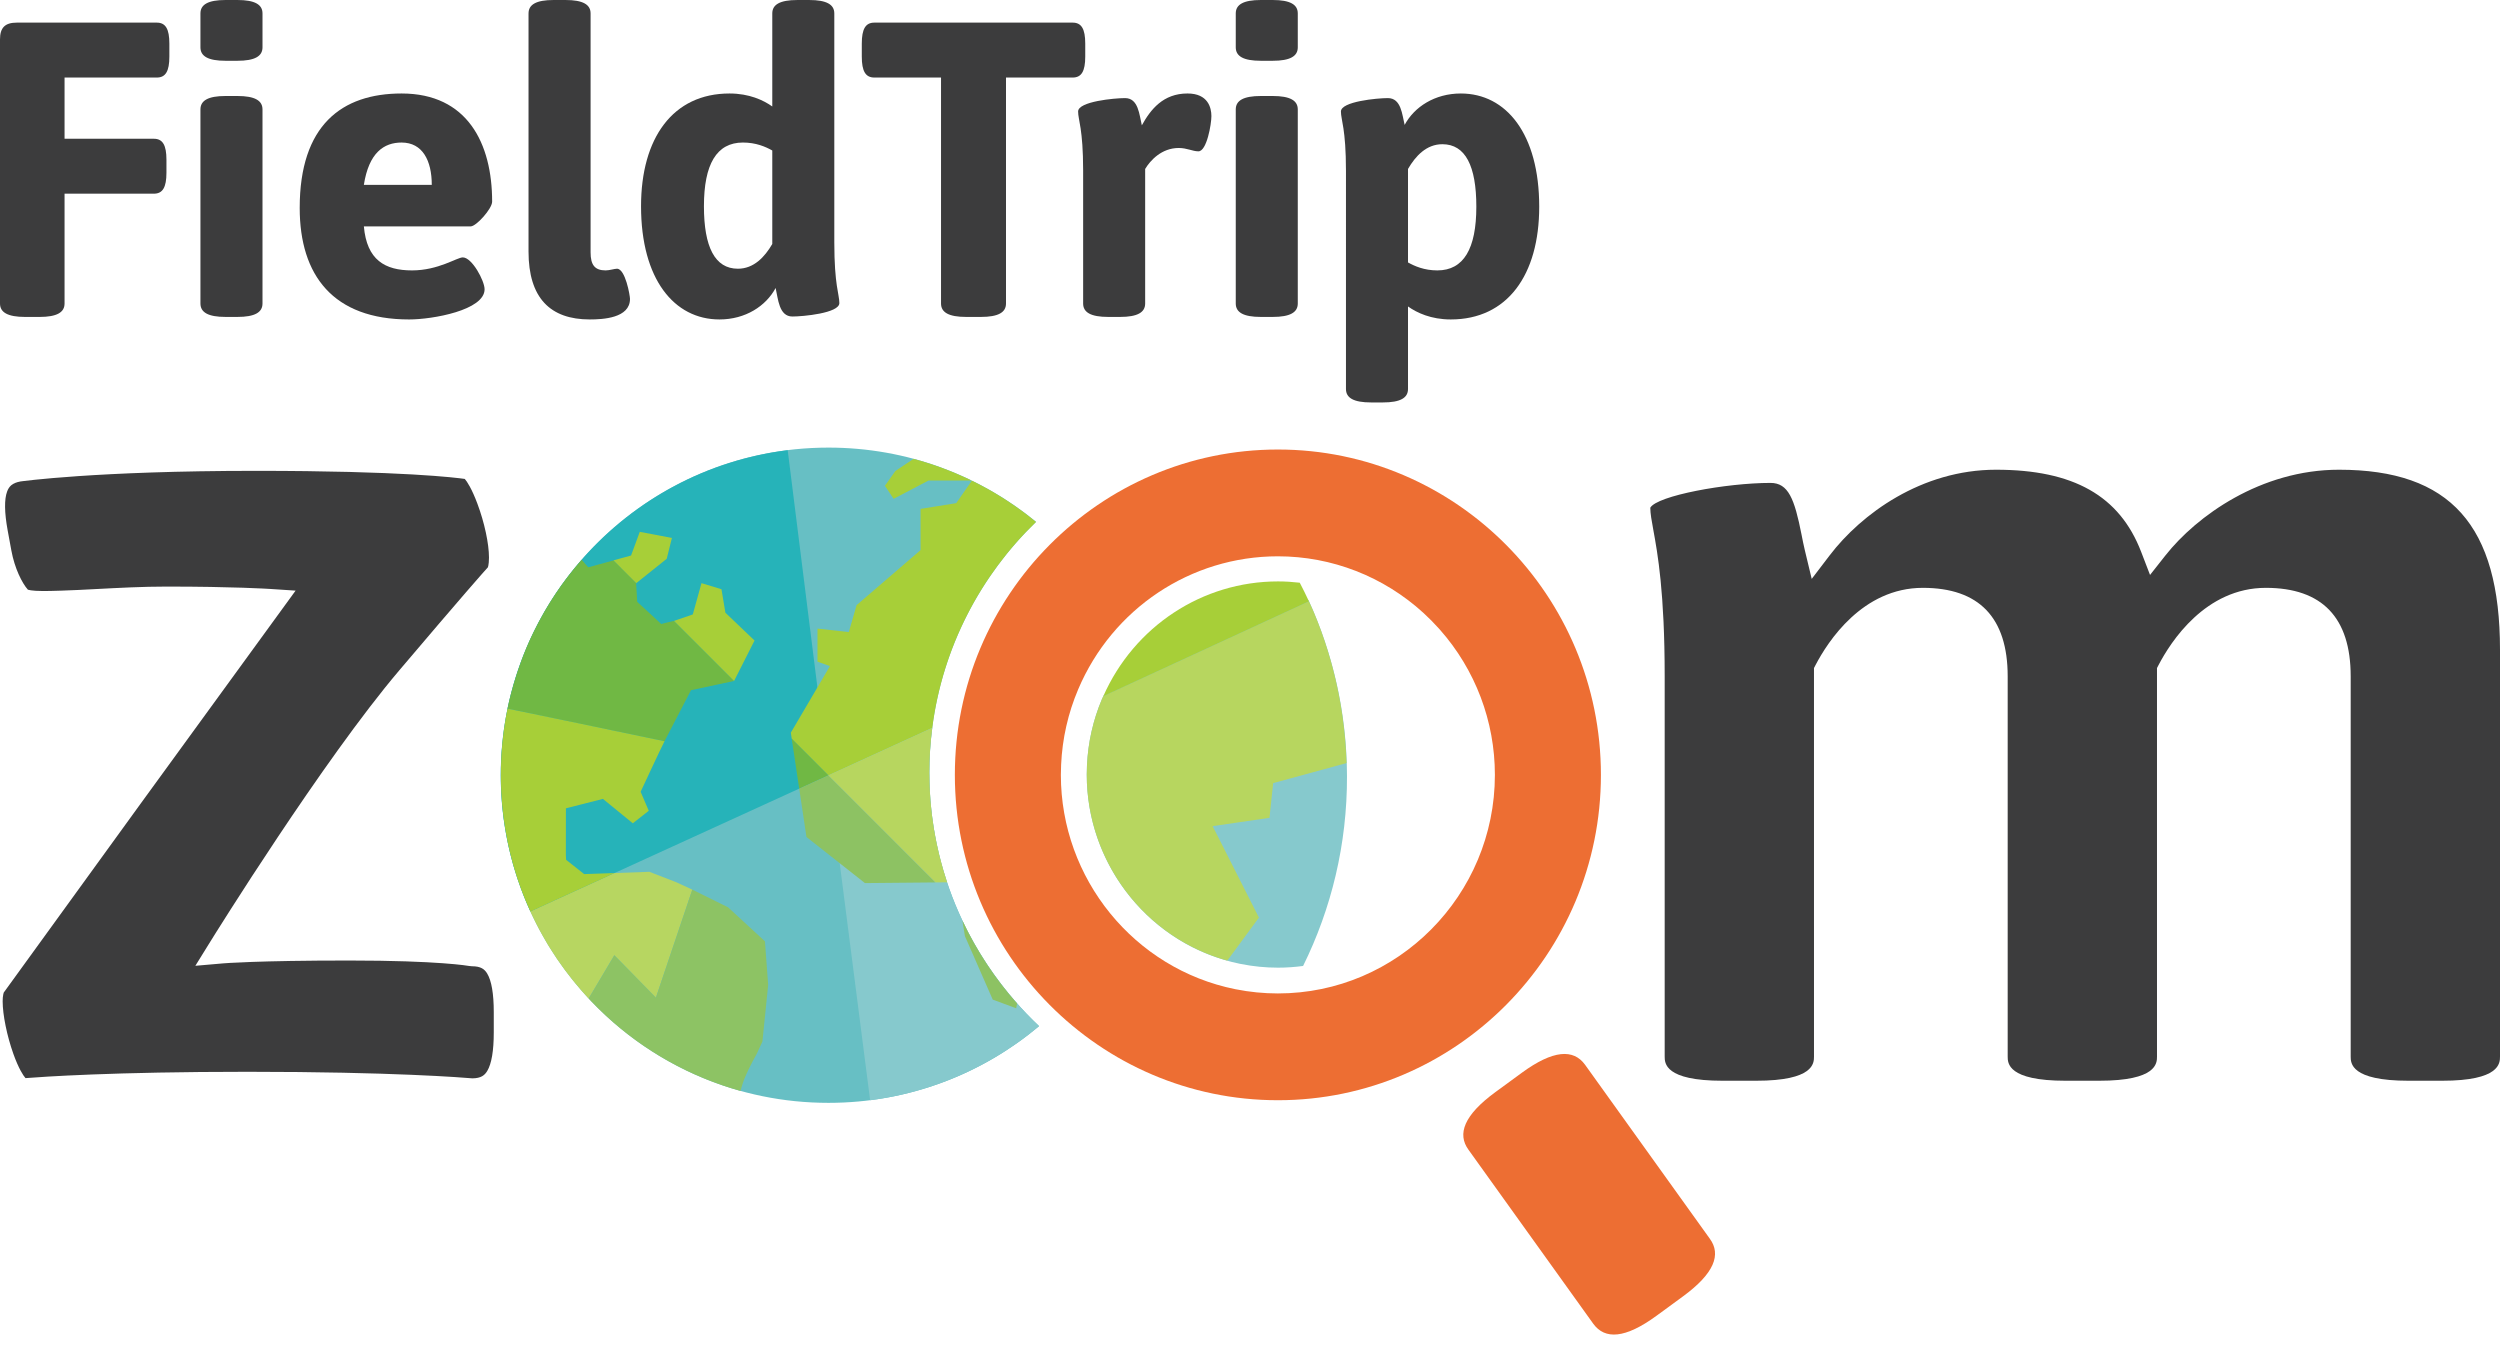 <?xml version="1.0" encoding="utf-8"?>
<!-- Generator: Adobe Illustrator 16.0.3, SVG Export Plug-In . SVG Version: 6.00 Build 0)  -->
<!DOCTYPE svg PUBLIC "-//W3C//DTD SVG 1.1//EN" "http://www.w3.org/Graphics/SVG/1.1/DTD/svg11.dtd">
<svg version="1.1" id="Layer_1" xmlns="http://www.w3.org/2000/svg" xmlns:xlink="http://www.w3.org/1999/xlink" x="0px" y="0px"
	 width="354.592px" height="192.527px" viewBox="0 0 354.592 192.527" enable-background="new 0 0 354.592 192.527"
	 xml:space="preserve">
<g>
	<path fill="#3C3C3D" d="M0,5.588c0-1.663,0.714-2.379,2.379-2.379h19.86c1.247,0,1.783,0.894,1.783,2.975v1.845
		c0,2.079-0.536,2.971-1.783,2.971H9.156v8.681h12.667c1.247,0,1.785,0.894,1.785,2.974v1.845c0,2.08-0.538,2.972-1.785,2.972H9.156
		v15.58c0,1.247-1.069,1.902-3.565,1.902H3.567C1.071,44.952,0,44.297,0,43.05V5.588z"/>
	<path fill="#3C3C3D" d="M28.43,6.718V1.901C28.43,0.654,29.501,0,32,0h1.665c2.496,0,3.567,0.654,3.567,1.901v4.816
		c0,1.249-1.071,1.904-3.567,1.904H32C29.501,8.622,28.43,7.967,28.43,6.718z M28.43,15.52c0-1.25,1.071-1.904,3.57-1.904h1.665
		c2.496,0,3.567,0.654,3.567,1.904v27.53c0,1.247-1.071,1.902-3.567,1.902H32c-2.499,0-3.57-0.655-3.57-1.902V15.52z"/>
	<path fill="#3C3C3D" d="M56.961,13.26c9.334,0,12.843,7.076,12.843,15.34c0,1.013-2.26,3.508-3.034,3.508h-15.16
		c0.416,4.758,2.973,6.245,6.837,6.245c3.745,0,6.363-1.845,7.196-1.845c1.308,0,3.09,3.328,3.09,4.52
		c0,2.973-7.373,4.282-10.702,4.282c-10.763,0-15.521-6.243-15.521-15.816C42.509,17.778,48.458,13.26,56.961,13.26z M61.242,26.222
		c0-3.449-1.311-6.005-4.281-6.005c-2.498,0-4.639,1.426-5.352,6.005H61.242z"/>
	<path fill="#3C3C3D" d="M74.966,1.901c0-1.247,1.071-1.901,3.57-1.901h1.665c2.496,0,3.567,0.654,3.567,1.901v33.894
		c0,1.783,0.595,2.558,2.141,2.558c0.536,0,1.247-0.238,1.604-0.238c1.188,0,1.844,3.806,1.844,4.281
		c0,2.733-3.864,2.914-5.708,2.914c-5.589,0-8.684-3.032-8.684-9.634V1.901z"/>
	<path fill="#3C3C3D" d="M90.924,29.255c0-9.694,4.52-15.995,12.548-15.995c2.793,0,4.816,0.951,6.066,1.842v-13.2
		c0-1.247,1.068-1.901,3.567-1.901h1.663c2.498,0,3.567,0.654,3.567,1.901v32.467c0,6.122,0.716,7.374,0.716,8.62
		c0,1.429-5.175,1.904-6.66,1.904c-1.904,0-2.023-2.497-2.379-4.045c-1.369,2.56-4.281,4.462-7.968,4.462
		C95.624,45.31,90.924,39.6,90.924,29.255z M109.538,34.607V21.346c-0.952-0.536-2.318-1.129-4.164-1.129
		c-3.745,0-5.53,3.092-5.53,9.038c0,5.768,1.549,8.859,4.816,8.859C106.92,38.114,108.466,36.45,109.538,34.607z"/>
	<path fill="#3C3C3D" d="M133.471,10.999h-9.453c-1.249,0-1.784-0.892-1.784-2.971V6.184c0-2.081,0.535-2.975,1.784-2.975h28.126
		c1.249,0,1.784,0.894,1.784,2.975v1.845c0,2.079-0.535,2.971-1.784,2.971h-9.456V43.05c0,1.247-1.068,1.902-3.567,1.902h-2.079
		c-2.496,0-3.57-0.655-3.57-1.902V10.999z"/>
	<path fill="#3C3C3D" d="M153.629,24.202c0-5.948-0.714-7.196-0.714-8.386c0-1.428,5.172-1.902,6.66-1.902
		c1.901,0,2.021,2.376,2.379,3.864c1.247-2.259,3.029-4.519,6.479-4.519c2.912,0,3.388,2.022,3.388,3.211
		c0,1.13-0.653,4.994-1.844,4.994c-0.83,0-1.604-0.475-2.793-0.475c-2.438,0-4.042,1.782-4.758,2.973V43.05
		c0,1.247-1.069,1.902-3.567,1.902h-1.663c-2.499,0-3.567-0.655-3.567-1.902V24.202z"/>
	<path fill="#3C3C3D" d="M175.276,6.718V1.901c0-1.247,1.069-1.901,3.567-1.901h1.666c2.496,0,3.564,0.654,3.564,1.901v4.816
		c0,1.249-1.068,1.904-3.564,1.904h-1.666C176.346,8.622,175.276,7.967,175.276,6.718z M175.276,15.52
		c0-1.25,1.069-1.904,3.567-1.904h1.666c2.496,0,3.564,0.654,3.564,1.904v27.53c0,1.247-1.068,1.902-3.564,1.902h-1.666
		c-2.498,0-3.567-0.655-3.567-1.902V15.52z"/>
	<path fill="#3C3C3D" d="M190.907,24.202c0-5.948-0.714-7.196-0.714-8.386c0-1.428,5.175-1.902,6.66-1.902
		c1.901,0,2.021,2.376,2.377,3.803c1.368-2.554,4.283-4.457,7.967-4.457c6.424,0,11.121,5.709,11.121,16.054
		c0,9.691-4.52,15.996-12.548,15.996c-2.793,0-4.816-0.952-6.063-1.844v11.713c0,1.249-1.071,1.902-3.569,1.902h-1.663
		c-2.499,0-3.567-0.653-3.567-1.902V24.202z M203.869,38.353c3.747,0,5.53-3.093,5.53-9.039c0-5.768-1.547-8.859-4.817-8.859
		c-2.26,0-3.803,1.666-4.875,3.509v13.26C200.657,37.757,202.025,38.353,203.869,38.353z"/>
</g>
<g>
	<g>
		<g>
			<path fill="#67BFC4" d="M131.811,109.577c0-13.954,5.82-26.567,15.149-35.564c-8.018-6.577-18.272-10.527-29.452-10.527
				c-25.664,0-46.47,20.805-46.47,46.469s20.806,46.47,46.47,46.47c11.377,0,21.793-4.094,29.872-10.882
				C137.806,136.52,131.811,123.739,131.811,109.577z"/>
		</g>
		<g>
			<path fill="#26B3B9" d="M111.724,63.859l-0.01-0.003c-22.936,2.851-40.692,22.398-40.692,46.106
				c0,6.896,1.515,13.436,4.209,19.321l42.27-19.321L111.724,63.859z"/>
		</g>
		<g>
			<path fill="#86C9CD" d="M131.811,109.577c0-2.172,0.156-4.307,0.429-6.405l-14.739,6.791l5.914,46.086l0.009,0.003
				c9.063-1.154,17.302-4.922,23.955-10.512C137.805,136.519,131.811,123.738,131.811,109.577z"/>
		</g>
		<g>
			<path fill="#70B844" d="M94.25,105.137l3.757-7.239l6.113-1.314l-8.522-8.519c0,0-1.858,0.426-1.805,0.453
				c0.053,0.027-3.412-3.156-3.412-3.156l-0.153-2.642c-0.076-0.187-3.207-3.235-3.207-3.235l-3.587,0.981
				c0,0-0.769-0.863-0.929-1.075c-2.715,3.119-4.856,6.263-6.839,10.293c-2.663,5.417-3.683,10.827-3.683,10.827L94.25,105.137z"/>
			<polygon fill="#70B844" points="112.293,104.755 113.358,111.857 117.5,109.964 117.5,109.962 			"/>
			<g>
				<path fill="#8DC263" d="M136.861,132.779l3.945,9.001l3.329,1.233l0.127-0.681c-3.112-3.51-5.734-7.462-7.756-11.753
					L136.861,132.779z"/>
			</g>
			<polygon fill="#8DC263" points="117.502,109.964 117.5,109.964 113.358,111.857 114.387,118.72 119.059,122.401 122.68,125.255 
				132.695,125.16 			"/>
			<g>
				<path fill="#B7D661" d="M95.92,125.132l-3.822-1.479l-4.938,0.179l-2.844,1.3l-0.137,0.062l-0.827,0.378l-2.22,1.015l-5.906,2.7
					c0.049,0.107,0.097,0.217,0.147,0.324c0.196,0.423,0.402,0.837,0.608,1.25c0.158,0.312,0.313,0.622,0.477,0.929
					c0.163,0.306,0.332,0.606,0.502,0.907c0.231,0.412,0.461,0.824,0.706,1.227c0.088,0.149,0.182,0.293,0.272,0.441
					c1.362,2.205,2.907,4.283,4.61,6.223c0.308,0.352,0.621,0.701,0.94,1.044l3.189-5.376l0.457-0.77l5.894,6.019l5.165-15.323
					L95.92,125.132z"/>
			</g>
		</g>
		<g>
			<polygon fill="#A7CF38" points="102.332,83.574 99.496,82.71 98.265,87.15 95.598,88.065 104.12,96.584 107.02,90.85 
				102.887,86.904 			"/>
			<polygon fill="#A7CF38" points="94.563,79.257 95.303,76.299 90.742,75.436 89.509,78.791 87.015,79.479 90.246,82.71 			"/>
			<path fill="#A7CF38" d="M131.688,68.159h6.118c-2.616-1.274-5.371-2.305-8.234-3.074l-2.577,1.719l-1.481,2.096l1.236,1.85
				L131.688,68.159z"/>
			<path fill="#A7CF38" d="M71.712,101.943c-1.571,9.23-0.393,18.819,3.514,27.343c3.979-1.818,7.956-3.636,11.934-5.454
				c-1.111,0.04-4.303,0.147-4.303,0.147l-2.561-2.024c0,0-0.037-0.539-0.037-0.674c0-1.356,0.007-6.633,0.007-6.633l5.25-1.336
				l4.238,3.46l2.263-1.773l-1.152-2.693c0,0,2.848-6.133,3.386-7.168c-7.408-1.572-22.267-4.625-22.267-4.625
				S71.804,101.43,71.712,101.943z"/>
		</g>
		<path fill="#8DC364" d="M108.498,133.517l-5.232-4.828l-5.071-2.508l-5.165,15.323l-5.894-6.019l-3.646,6.146
			c0.063,0.061,0.323,0.345,0.428,0.453c0.646,0.674,1.312,1.33,1.997,1.966c5.417,5.022,12,8.704,19.116,10.686
			c0,0,0.274-1.029,0.509-1.614c0.703-1.756,1.821-3.702,1.821-3.702l0.776-1.685l0.818-8.035L108.498,133.517z"/>
		<g>
			<path fill="#A7CF38" d="M146.938,74.033c-0.665-0.545-1.337-1.08-2.032-1.588c-2.214-1.621-4.572-3.053-7.061-4.266l-2.219,3.187
				l-5.055,0.812v5.847l-9.073,7.805l-1.108,3.822l-4.439-0.493v4.686l1.761,0.636l-1.773,3.021l-3.771,6.421l0.125,0.838
				l1.064,7.098h0.001l-1.065-7.103l5.207,5.208l0.002,0.001l14.729-6.732C133.699,91.833,139.059,81.642,146.938,74.033z"/>
		</g>
		<g>
			<path fill="#B7D65F" d="M132.231,103.231l-14.729,6.732l15.193,15.196l1.641-0.016c-1.63-4.898-2.525-10.128-2.525-15.567
				C131.811,107.426,131.964,105.311,132.231,103.231z"/>
		</g>
	</g>
	<g>
		<defs>
			<path id="SVGID_1_" d="M181.275,140.907c-1.992,0-3.998-0.199-5.964-0.59l-0.085-0.017
				c-14.319-2.896-24.707-15.689-24.707-30.441c0-0.488,0.014-0.971,0.037-1.458c0.169-3.704,0.982-7.301,2.417-10.691
				c4.856-11.481,15.967-18.898,28.302-18.898c7.642,0,14.973,2.861,20.642,8.055c0.76,0.697,1.493,1.44,2.178,2.207l0.14,0.156
				c5.026,5.696,7.793,13.015,7.793,20.631C212.027,126.979,198.231,140.907,181.275,140.907z"/>
		</defs>
		<clipPath id="SVGID_2_">
			<use xlink:href="#SVGID_1_"  overflow="visible"/>
		</clipPath>
		<g clip-path="url(#SVGID_2_)">
			<g>
				<path fill="#86C9CD" d="M154.172,108.58c-0.021,0.461-0.032,0.879-0.032,1.279c0,12.997,9.138,24.27,21.742,26.847l0.021,0.003
					l0.111,0.022c1.735,0.346,3.506,0.521,5.262,0.521c1.204,0,2.388-0.088,3.551-0.242c4.008-8.11,6.256-17.26,6.227-26.942
					c-0.025-8.912-1.988-17.359-5.46-24.952l-29.048,13.511c-0.079,0.175-0.168,0.341-0.243,0.519
					C155.039,102.132,154.321,105.303,154.172,108.58z"/>
			</g>
			<g>
				<path fill="#B7D65F" d="M154.172,108.58c-0.021,0.461-0.032,0.879-0.032,1.279c0,12.365,8.278,23.153,19.938,26.393l4.483-6.104
					l-6.565-12.972l8.063-1.178l0.521-4.923l10.409-2.842c-0.154-4.649-0.821-9.166-1.963-13.489
					c-0.452-1.708-0.97-3.39-1.563-5.035c-0.027-0.078-0.056-0.154-0.083-0.232c-0.301-0.822-0.618-1.634-0.952-2.439
					c-0.054-0.126-0.107-0.252-0.16-0.376c-0.194-0.461-0.407-0.915-0.614-1.371l-17.227,7.95l-11.939,5.509
					c-0.06,0.134-0.129,0.261-0.187,0.397C155.039,102.132,154.321,105.303,154.172,108.58z"/>
			</g>
			<g>
				<path fill="#A7CF38" d="M156.488,98.748l11.939-5.509l17.227-7.95c-0.406-0.896-0.853-1.768-1.3-2.639
					c-1.018-0.118-2.045-0.184-3.079-0.184C170.537,82.465,160.863,88.846,156.488,98.748z"/>
			</g>
		</g>
	</g>
	<path fill="#3C3C3D" d="M331.755,66.624c-11.09,0-20.196,6.554-24.625,12.167l-2.176,2.758l-1.261-3.279
		c-3.056-7.945-9.598-11.646-20.587-11.646c-10.56,0-19.107,6.271-23.587,12.141l-2.552,3.344l-0.982-4.09
		c-0.165-0.686-0.313-1.434-0.466-2.211c-0.996-5.057-1.867-7.313-4.395-7.313c-6.283,0-16.077,1.811-17.054,3.517
		c0.01,0.853,0.188,1.827,0.432,3.162c0.603,3.297,1.61,8.816,1.61,20.752v53.922c0,0.941,0,3.441,8.207,3.441h4.763
		c8.207,0,8.207-2.5,8.207-3.441V94.751l0.228-0.435c1.717-3.289,6.636-10.938,15.209-10.938c7.987,0,12.037,4.222,12.037,12.548
		v53.922c0,0.941,0,3.441,8.207,3.441h4.764c8.207,0,8.207-2.5,8.207-3.441V94.752l0.227-0.435
		c1.717-3.289,6.635-10.939,15.21-10.939c7.987,0,12.037,4.222,12.037,12.548v53.922c0,0.941,0,3.441,8.207,3.441h4.763
		c8.207,0,8.207-2.5,8.207-3.441V92.181C354.592,74.506,347.549,66.624,331.755,66.624z"/>
	<path fill="#3C3C3D" d="M66.93,137.05l-0.387-0.038c-0.033-0.006-4.234-0.775-17.049-0.775c-13.014,0-17.764,0.399-17.811,0.403
		l-3.975,0.346l2.101-3.392c0.647-1.044,15.983-25.732,26.794-38.478c9.151-10.789,11.929-13.912,12.6-14.653
		c0.015-0.046,0.038-0.123,0.061-0.237c0.042-0.213,0.092-0.583,0.092-1.142c0-1.971-0.645-4.968-1.641-7.636
		c-0.798-2.142-1.49-3.178-1.791-3.517c-1.139-0.166-8.778-1.147-29.612-1.147c-22.767,0-33.314,1.492-33.418,1.507
		c-1.19,0.22-1.621,0.726-1.88,1.414c-0.417,1.116-0.392,2.979,0.075,5.536l0.522,2.841c0.466,2.532,1.51,4.612,2.339,5.551
		c0.034,0.008,0.445,0.198,2.215,0.198c0.674,0,1.433-0.023,2.279-0.048l0.273-0.008c1.506-0.044,3.204-0.134,5.01-0.23
		c3.062-0.162,6.531-0.346,9.883-0.346c9.499,0,14.489,0.322,14.697,0.335l3.62,0.238l-21.945,30.166L0.521,140.796
		c0.024-0.032-0.02,0.065-0.06,0.261c-0.055,0.261-0.084,0.596-0.084,0.965c0,1.908,0.61,4.903,1.519,7.454
		c0.742,2.077,1.397,3.078,1.722,3.441c2.29-0.183,12.442-0.898,31.502-0.898c20.533,0,30.727,0.83,31.892,0.931
		c1.225-0.018,1.726-0.433,2.097-1.048c0.612-1.025,0.925-2.863,0.925-5.457v-2.89c0-2.594-0.313-4.432-0.928-5.461
		C68.729,137.469,68.214,137.05,66.93,137.05z"/>
	<g>
		<path fill="#ED6E33" d="M181.252,63.759c-25.265,0-45.818,20.702-45.818,46.147c0,25.445,20.554,46.146,45.818,46.146
			c25.264,0,45.817-20.701,45.817-46.146C227.069,84.461,206.516,63.759,181.252,63.759z M181.252,140.907
			c-1.994,0-4.002-0.199-5.969-0.59l-0.085-0.016c-14.332-2.892-24.729-15.665-24.729-30.395c0-0.487,0.014-0.97,0.037-1.456
			c0.169-3.698,0.982-7.29,2.419-10.675c4.86-11.463,15.98-18.87,28.326-18.87c7.647,0,14.985,2.857,20.659,8.043
			c0.76,0.696,1.494,1.438,2.179,2.203l0.14,0.155c5.031,5.688,7.801,12.995,7.801,20.6C212.03,127,198.223,140.907,181.252,140.907
			z"/>
	</g>
	<g>
		<g>
			<path fill="#ED6E33" d="M242.516,175.697l-17.707-24.69c-1.638-2.24-4.491-2.113-8.968,1.157l-3.729,2.729
				c-4.475,3.275-5.459,5.954-3.821,8.193l17.706,24.689c1.638,2.236,4.491,2.117,8.966-1.159l3.729-2.729
				C243.17,180.613,244.15,177.932,242.516,175.697z"/>
		</g>
	</g>
</g>
</svg>

